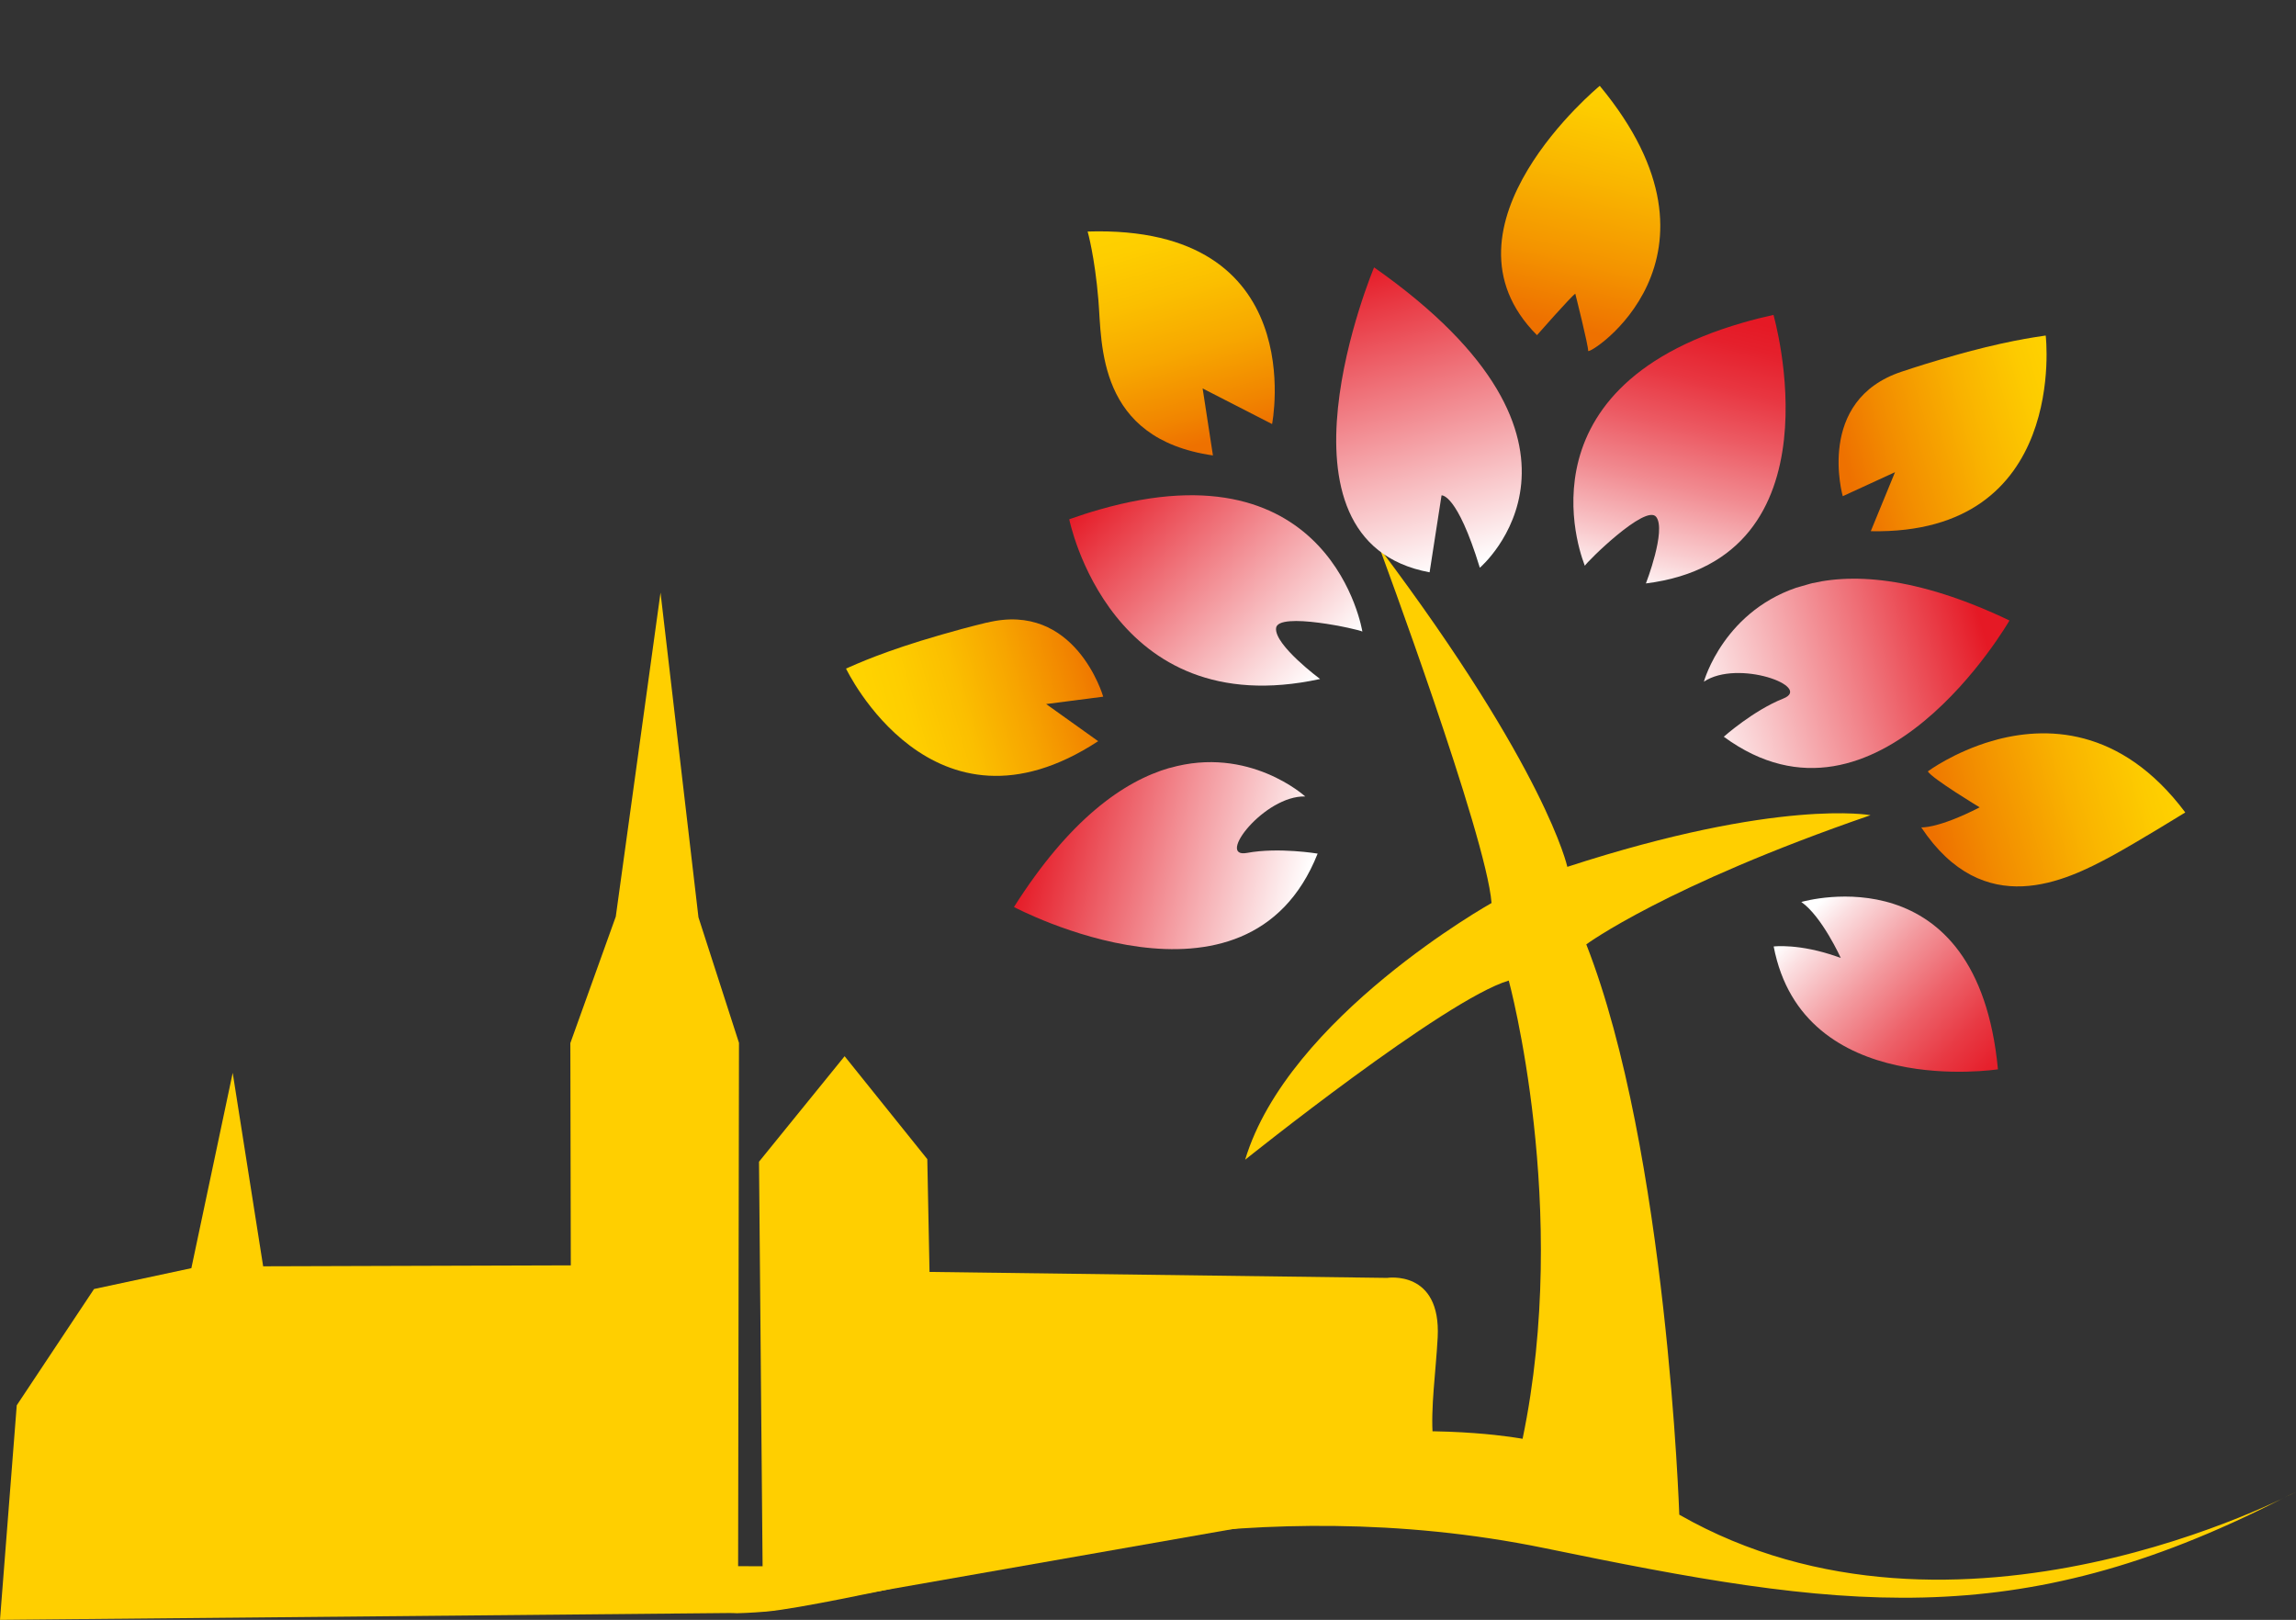 <?xml version="1.0" encoding="UTF-8"?>
<svg id="Ebene_1" data-name="Ebene 1" xmlns="http://www.w3.org/2000/svg" xmlns:xlink="http://www.w3.org/1999/xlink" viewBox="0 0 196.05 138.32">
  <rect x="0" y="0" width="196.05" height="138.32" fill="#333333" stroke="none"/>
  <defs>
    <style>
      .cls-1 {
        clip-path: url(#clippath-6);
      }

      .cls-2 {
        clip-path: url(#clippath-7);
      }

      .cls-3 {
        fill: #ffcf00;
      }

      .cls-4 {
        clip-path: url(#clippath-4);
      }

      .cls-5 {
        fill: url(#linear-gradient-2);
      }

      .cls-6 {
        fill: url(#linear-gradient-10);
      }

      .cls-7 {
        clip-path: url(#clippath-9);
      }

      .cls-8 {
        clip-path: url(#clippath-10);
      }

      .cls-9 {
        fill: none;
      }

      .cls-10 {
        fill: url(#linear-gradient-4);
      }

      .cls-11 {
        fill: url(#linear-gradient-3);
      }

      .cls-12 {
        clip-path: url(#clippath-1);
      }

      .cls-13 {
        fill: url(#linear-gradient-5);
      }

      .cls-14 {
        clip-path: url(#clippath-5);
      }

      .cls-15 {
        clip-path: url(#clippath-8);
      }

      .cls-16 {
        fill: url(#linear-gradient-8);
      }

      .cls-17 {
        clip-path: url(#clippath-3);
      }

      .cls-18 {
        fill: url(#linear-gradient-7);
      }

      .cls-19 {
        fill: url(#linear-gradient-9);
      }

      .cls-20 {
        fill: url(#linear-gradient-11);
      }

      .cls-21 {
        fill: url(#linear-gradient-6);
      }

      .cls-22 {
        clip-path: url(#clippath-2);
      }

      .cls-23 {
        fill: url(#linear-gradient);
      }

      .cls-24 {
        clip-path: url(#clippath);
      }
    </style>
    <clipPath id="clippath">
      <path class="cls-9" d="M135.61,29.97c.02-.46-1.1-4.89-1.1-4.89-.39.26-3.27,3.54-3.27,3.54-9.25-9.28,5.36-21.29,5.36-21.29,12.19,14.71-1.01,23.1-.99,22.63"/>
    </clipPath>
    <linearGradient id="linear-gradient" x1="-140.89" y1="452.45" x2="-140.33" y2="452.45" gradientTransform="translate(-5460.66 18019.57) rotate(-179.99) scale(39.79)" gradientUnits="userSpaceOnUse">
      <stop offset="0" stop-color="#ffd400"/>
      <stop offset=".17" stop-color="#fdcc00"/>
      <stop offset=".42" stop-color="#f9b600"/>
      <stop offset=".74" stop-color="#f49400"/>
      <stop offset="1" stop-color="#ee7100"/>
    </linearGradient>
    <clipPath id="clippath-1">
      <path class="cls-9" d="M108.62,36.21l-5.93-3.04.88,5.72c-9.91-1.43-9.47-9.52-9.78-13.26-.31-3.74-.92-5.86-.92-5.86,19.12-.6,15.75,16.44,15.75,16.44"/>
    </clipPath>
    <linearGradient id="linear-gradient-2" x1="-128.82" y1="447.11" x2="-128.26" y2="447.11" gradientTransform="translate(17180.45 4939.9) rotate(90.01) scale(38.2)" gradientUnits="userSpaceOnUse">
      <stop offset="0" stop-color="#ffd400"/>
      <stop offset=".18" stop-color="#fece00"/>
      <stop offset=".39" stop-color="#fbbf00"/>
      <stop offset=".63" stop-color="#f7a700"/>
      <stop offset=".88" stop-color="#f18500"/>
      <stop offset="1" stop-color="#ee7100"/>
    </linearGradient>
    <clipPath id="clippath-2">
      <path class="cls-9" d="M84.27,53.17c7.53-1.86,9.91,6.23,9.93,6.32h0l-4.87.63,4.44,3.17c-14.17,9.28-21.53-6.2-21.53-6.2.88-.38,3.23-1.48,8.06-2.87,1.17-.34,2.49-.7,3.97-1.06"/>
    </clipPath>
    <linearGradient id="linear-gradient-3" x1="-100.11" y1="471.92" x2="-99.55" y2="471.92" gradientTransform="translate(3740.66 -17217.76) scale(36.62)" gradientUnits="userSpaceOnUse">
      <stop offset="0" stop-color="#ffd400"/>
      <stop offset=".17" stop-color="#fece00"/>
      <stop offset=".39" stop-color="#fbbf00"/>
      <stop offset=".63" stop-color="#f7a500"/>
      <stop offset=".89" stop-color="#f18200"/>
      <stop offset="1" stop-color="#ee7100"/>
    </linearGradient>
    <clipPath id="clippath-3">
      <path class="cls-9" d="M186.59,69.38s-4.08,2.52-6.3,3.73c-3.91,2.11-10.89,5.57-16.24-2.46,0,0,1.4.13,4.99-1.71,0,0-4.03-2.43-4.43-3.07,0,0,2.23-1.66,5.52-2.61,4.48-1.29,10.95-1.25,16.47,6.12"/>
    </clipPath>
    <linearGradient id="linear-gradient-4" x1="-152.17" y1="475.25" x2="-151.61" y2="475.25" gradientTransform="translate(-5811.49 18806.33) rotate(180) scale(39.42)" gradientUnits="userSpaceOnUse">
      <stop offset="0" stop-color="#ffd400"/>
      <stop offset=".17" stop-color="#fdcb00"/>
      <stop offset=".45" stop-color="#f9b200"/>
      <stop offset=".8" stop-color="#f28b00"/>
      <stop offset="1" stop-color="#ee7100"/>
    </linearGradient>
    <clipPath id="clippath-4">
      <path class="cls-9" d="M174.68,28.66s1.99,17.03-14.94,16.7l2.07-5.04-4.46,2.05s-2.36-8.2,5.05-10.64c1.44-.48,2.75-.88,3.92-1.22,4.83-1.39,7.41-1.71,8.36-1.86"/>
    </clipPath>
    <linearGradient id="linear-gradient-5" x1="-154.02" y1="474.83" x2="-153.47" y2="474.83" gradientTransform="translate(-5462.15 17426.21) rotate(180) scale(36.62)" xlink:href="#linear-gradient-4"/>
    <clipPath id="clippath-5">
      <path class="cls-9" d="M126.36,48.48c-1.96-6.4-3.27-6.18-3.27-6.18l-1.02,6.57c-14.55-2.7-4.74-26.04-4.74-26.04,21.46,15.07,9.03,25.65,9.03,25.65"/>
    </clipPath>
    <linearGradient id="linear-gradient-6" x1="-128.82" y1="452.91" x2="-128.26" y2="452.91" gradientTransform="translate(22134.69 6282.6) rotate(90) scale(48.6)" gradientUnits="userSpaceOnUse">
      <stop offset="0" stop-color="#e51925"/>
      <stop offset="1" stop-color="#fff"/>
    </linearGradient>
    <clipPath id="clippath-6">
      <path class="cls-9" d="M116.33,53.93c-.25-.18-7.24-1.74-7.37-.29-.14,1.45,3.76,4.34,3.76,4.34-17.93,3.9-21.42-13.64-21.42-13.64.88-.31,1.73-.59,2.55-.82,19.92-5.73,22.48,10.41,22.48,10.41"/>
    </clipPath>
    <linearGradient id="linear-gradient-7" x1="-117.64" y1="453.19" x2="-117.08" y2="453.19" gradientTransform="translate(20303.59 5276.15) rotate(89.99) scale(44.57)" xlink:href="#linear-gradient-6"/>
    <clipPath id="clippath-7">
      <path class="cls-9" d="M99.87,65.58c6.79-1.95,11.58,2.43,11.58,2.43-3.48-.1-7.67,5.32-4.97,4.82,2.69-.5,6.03.06,6.03.06-6.01,15.15-25.93,4.56-25.93,4.56,4.74-7.48,9.35-10.74,13.29-11.88h0"/>
    </clipPath>
    <linearGradient id="linear-gradient-8" x1="-108.44" y1="460.26" x2="-107.88" y2="460.26" gradientTransform="translate(19940.22 4738.75) rotate(90) scale(43.11)" xlink:href="#linear-gradient-6"/>
    <clipPath id="clippath-8">
      <path class="cls-9" d="M171.58,52.99s-11.25,19.56-24.39,9.92c0,0,2.53-2.25,5.08-3.26,2.55-1.01-3.88-3.38-6.78-1.44,0,0,1.72-6.26,8.51-8.22,3.93-1.13,9.58-.82,17.58,2.99"/>
    </clipPath>
    <linearGradient id="linear-gradient-9" x1="-148.27" y1="474.49" x2="-147.71" y2="474.49" gradientTransform="translate(-6869.02 22590.3) rotate(-180) scale(47.48)" xlink:href="#linear-gradient-6"/>
    <clipPath id="clippath-9">
      <path class="cls-9" d="M151.43,26.88s6.02,20.82-10.89,22.94c0,0,1.76-4.53.88-5.68-.89-1.15-5.97,3.88-6.09,4.17,0,0-6.41-15.03,13.5-20.76.82-.24,1.69-.46,2.6-.66"/>
    </clipPath>
    <linearGradient id="linear-gradient-10" x1="-139.81" y1="454.83" x2="-139.25" y2="454.83" gradientTransform="translate(18319.43 10957.91) rotate(103.94) scale(44.57)" gradientUnits="userSpaceOnUse">
      <stop offset="0" stop-color="#e51925"/>
      <stop offset=".09" stop-color="#e5202c"/>
      <stop offset=".24" stop-color="#e83641"/>
      <stop offset=".41" stop-color="#ec5a63"/>
      <stop offset=".61" stop-color="#f18b91"/>
      <stop offset=".83" stop-color="#f9cacd"/>
      <stop offset="1" stop-color="#fff"/>
    </linearGradient>
    <clipPath id="clippath-10">
      <path class="cls-9" d="M153.81,77.02c.43-.12,15.04-4.19,16.79,14.29,0,0-16.65,2.59-19.15-10.49,0,0,2.17-.28,5.45.88.09.03.18.07.28.1,0,0-1.61-3.55-3.37-4.78h.01"/>
    </clipPath>
    <linearGradient id="linear-gradient-11" x1="-138.34" y1="495.55" x2="-137.78" y2="495.55" gradientTransform="translate(-19369.01 -5358.74) rotate(-89.99) scale(39.41)" gradientUnits="userSpaceOnUse">
      <stop offset="0" stop-color="#e51925"/>
      <stop offset=".09" stop-color="#e6212d"/>
      <stop offset=".24" stop-color="#e83a44"/>
      <stop offset=".43" stop-color="#ed626a"/>
      <stop offset=".65" stop-color="#f3999e"/>
      <stop offset=".9" stop-color="#fbdee0"/>
      <stop offset="1" stop-color="#fff"/>
    </linearGradient>
  </defs>
  <polyline class="cls-3" points="0 138.32 1.43 120 8.03 110.07 16.34 108.29 19.87 91.61 22.47 108.13 48.74 108.05 48.7 89.07 52.58 78.27 56.4 50.6 59.64 78.33 63.1 89.05 63.02 137.73"/>
  <path class="cls-3" d="M65.15,137.61l-.34-38.41,7.31-9.01,7.06,8.79.19,9.63,39.07.51s4.62-.73,4.32,5.09c-.31,5.81-1.85,12.66,3.22,12.72"/>
  <g>
    <path class="cls-3" d="M196.05,127.39s-28.98,15.49-52.66,1.95c0,0-1.03-31.04-7.94-48.7,0,0,6.77-5,24.27-11.03,0,0-7.79-1.48-25.89,4.41,0,0-1.77-8.24-16.03-27.21,0,0,9.12,24.57,9.56,30.3,0,0-17.36,9.71-21.04,21.92,0,0,17.06-13.68,22.51-15.3,0,0,5.29,19.42,1.18,39.13,0,0-24.4-4.7-44.85,11.19,0,0,21.56-7.03,46.75-1.85,25.15,5.18,40.09,7.44,62.85-4.17"/>
    <g>
      <g class="cls-24">
        <rect class="cls-23" x="119.22" y="2.9" width="31.49" height="32.62" transform="translate(83.81 145.57) rotate(-76.06)"/>
      </g>
      <g class="cls-12">
        <rect class="cls-5" x="91.42" y="17.36" width="22.66" height="21.33" transform="translate(-3.74 29.52) rotate(-16.06)"/>
      </g>
      <g class="cls-22">
        <rect class="cls-11" x="74.1" y="53.42" width="20.45" height="17.44" transform="translate(-13.9 25.75) rotate(-16.06)"/>
      </g>
      <g class="cls-17">
        <rect class="cls-10" x="164.14" y="62.11" width="22.02" height="14.62" transform="translate(-12.37 51.14) rotate(-16.05)"/>
      </g>
      <g class="cls-4">
        <rect class="cls-13" x="156.89" y="30.65" width="20.45" height="17.44" transform="translate(-4.37 47.76) rotate(-16.06)"/>
      </g>
      <g class="cls-14">
        <rect class="cls-21" x="105.18" y="22.22" width="32.34" height="27.14" transform="translate(-5.17 34.96) rotate(-16.05)"/>
      </g>
      <g class="cls-1">
        <rect class="cls-18" x="88.88" y="35.92" width="31.13" height="29.01" transform="translate(-4.35 90.61) rotate(-46.05)"/>
      </g>
      <g class="cls-2">
        <rect class="cls-16" x="83.65" y="60.27" width="33.54" height="34.67" transform="translate(.89 156.36) rotate(-76.05)"/>
      </g>
      <g class="cls-15">
        <rect class="cls-19" x="146.67" y="48.77" width="26.52" height="23.42" transform="translate(-10.49 46.61) rotate(-16.06)"/>
      </g>
      <g class="cls-7">
        <polygon class="cls-6" points="131.73 21.91 124.38 51.56 154.62 59.07 161.99 29.42 131.73 21.91"/>
      </g>
      <g class="cls-8">
        <rect class="cls-20" x="148.34" y="71.33" width="26.65" height="25.99" transform="translate(-11.23 142.23) rotate(-46.06)"/>
      </g>
    </g>
  </g>
  <path class="cls-3" d="M76.06,135.67s-7.84,1.69-10.58,1.94c-1.41.12-2.39.14-2.39.14l-2.79-.17.11-3.85,13.98.04,1.66,1.91Z"/>
</svg>